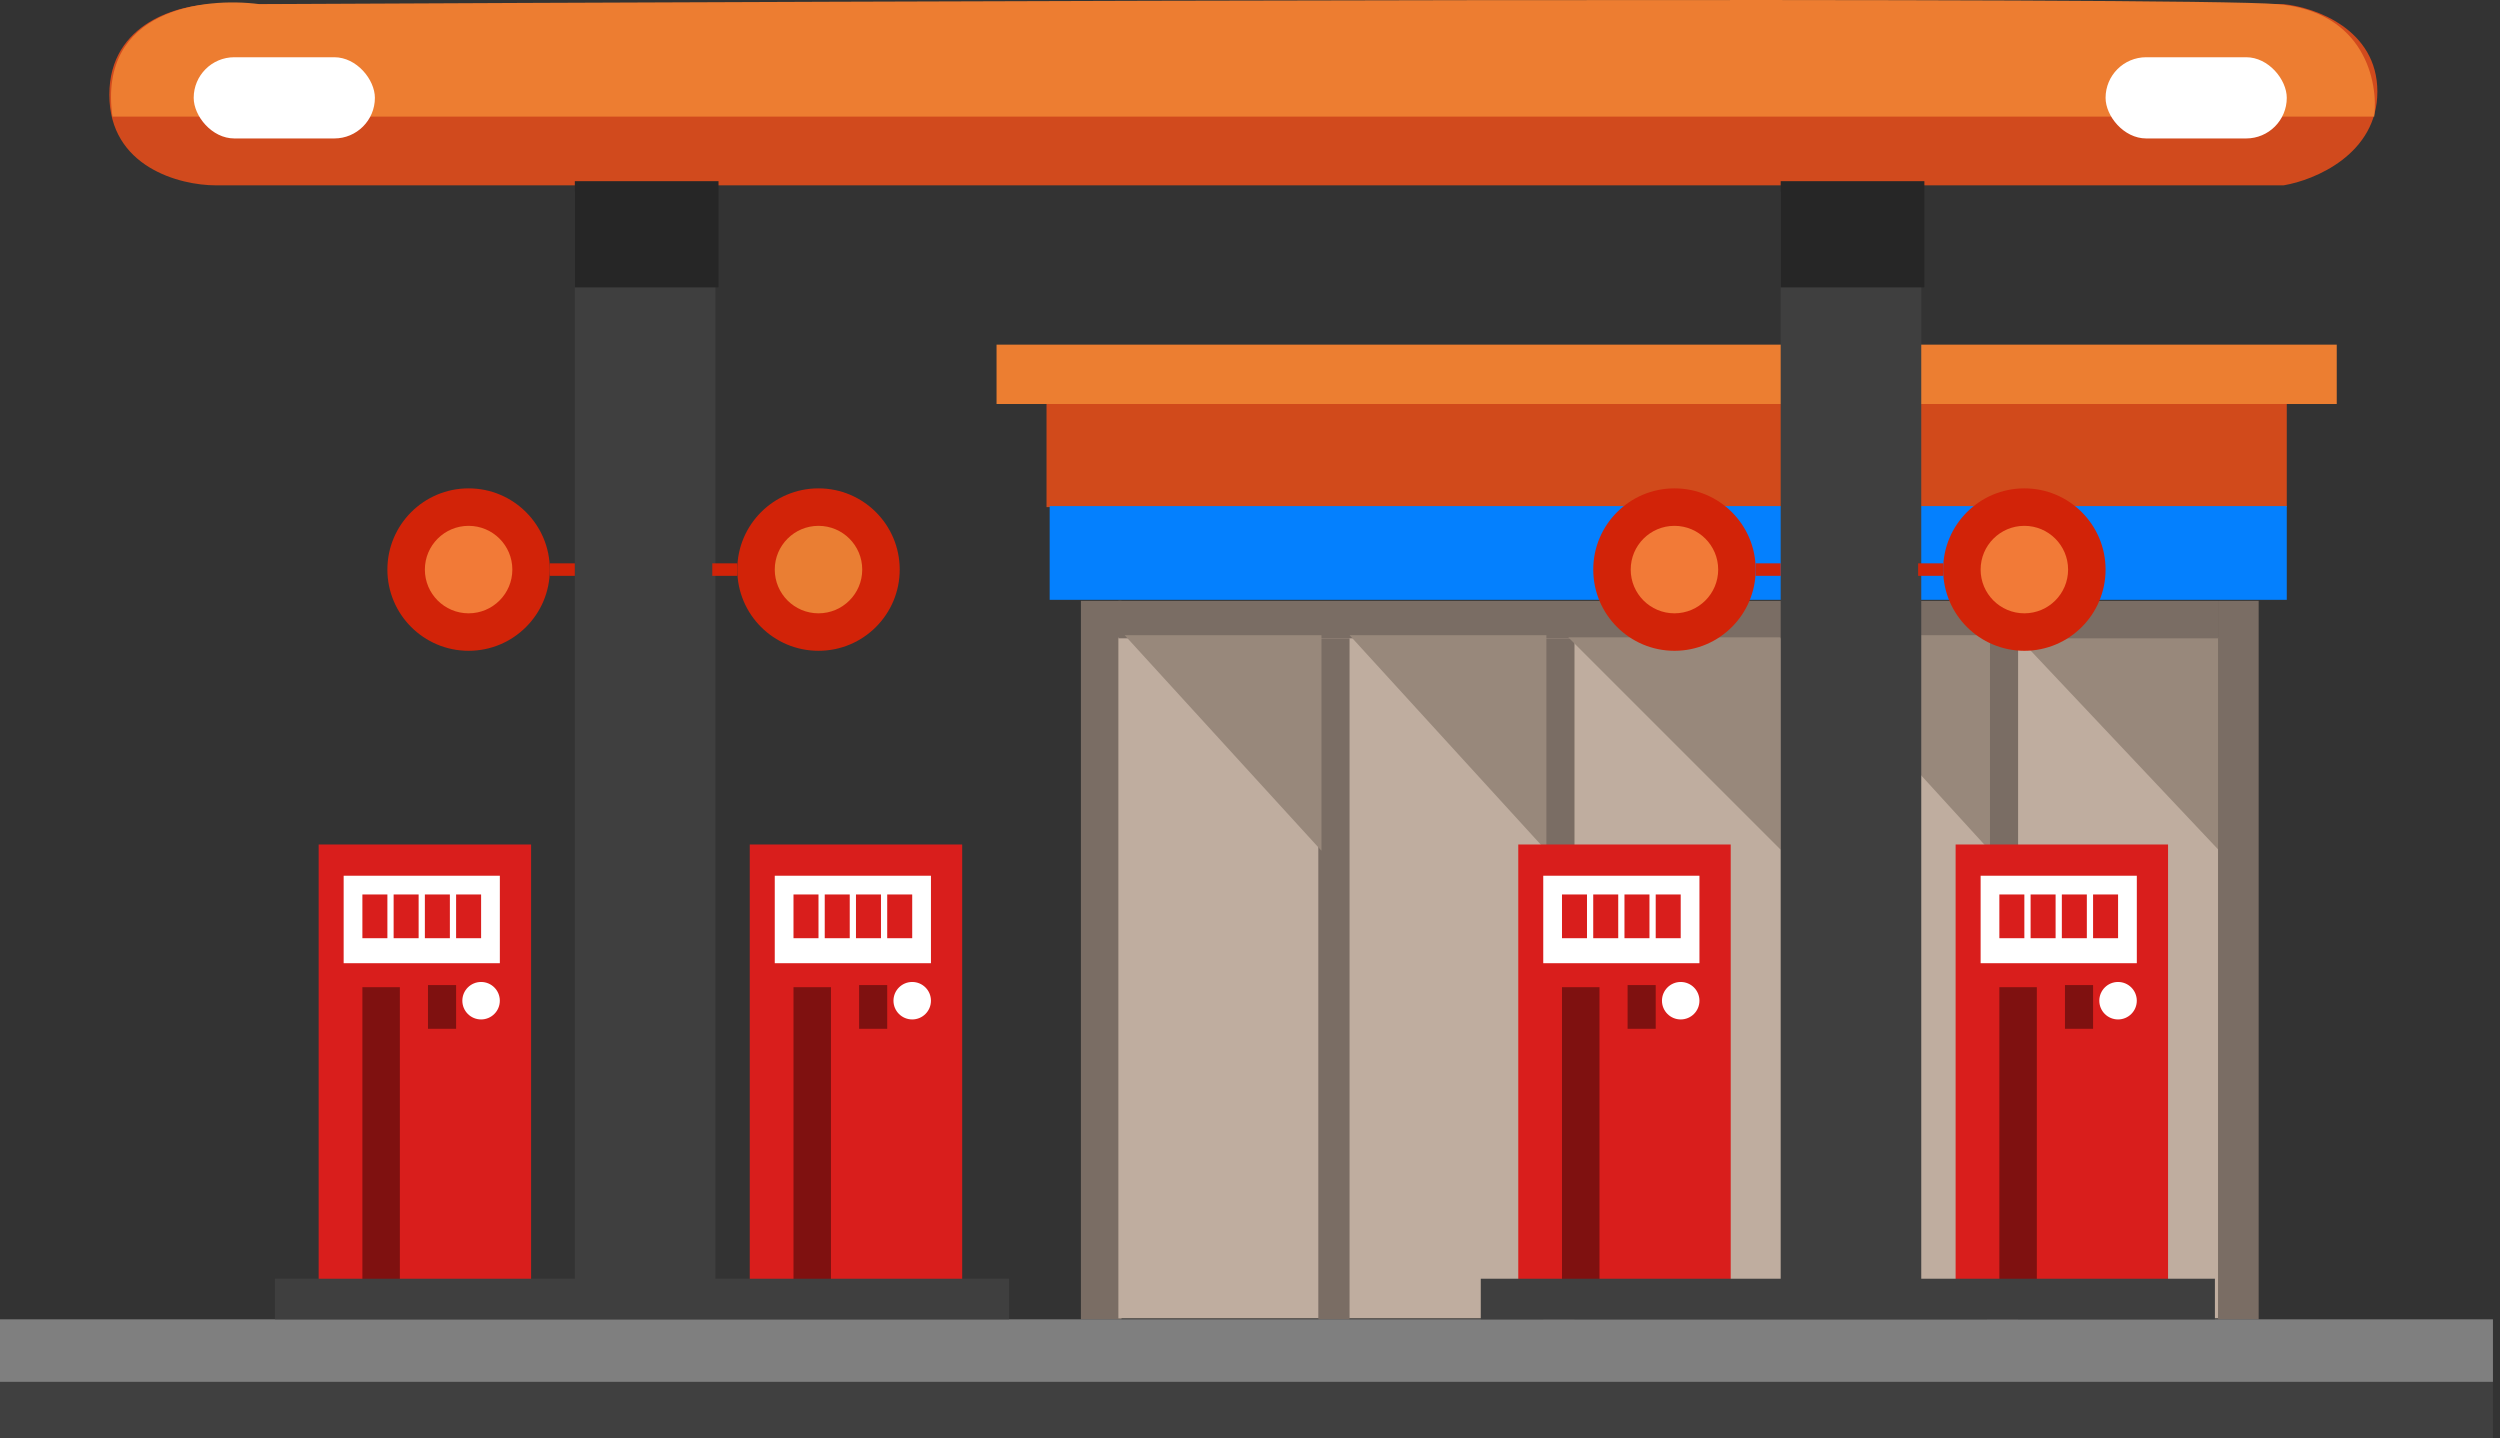 <?xml version="1.0" encoding="UTF-8"?> <svg xmlns="http://www.w3.org/2000/svg" width="113" height="65" viewBox="0 0 113 65" fill="none"><rect x="0" y="0" width="113" height="65" fill="#333333" stroke="none"/><path d="M103.22 0.187H9.743C8.143 0.187 4.942 1.006 4.942 4.282C4.942 7.558 8.143 8.377 9.743 8.377H103.22C104.633 8.142 107.457 6.965 107.457 4.141C107.457 1.317 104.633 0.328 103.22 0.187Z" fill="#D14A1D"></path><path d="M107.315 5.27H5.083C4.406 0.413 9.225 -0.142 11.72 0.187C40.479 0.046 98.984 -0.152 102.938 0.187C106.892 0.526 107.504 3.717 107.315 5.27Z" fill="#ED7D31"></path><path d="M105.621 15.578H45.044V18.261H105.621V15.578Z" fill="#EC7E31"></path><path d="M103.362 22.921H47.303V18.261H103.362V22.921Z" fill="#D14A1B"></path><path d="M47.445 27.112H103.362V22.875H47.445V27.112Z" fill="#0480FE"></path><path d="M48.857 27.157V59.634H50.693V27.157H48.857Z" fill="#7A6D64"></path><path d="M50.551 59.588V28.806H100.538V59.588H50.551Z" fill="#BFAD9F"></path><path d="M91.218 28.806L100.538 38.69V28.806H91.218Z" fill="#98887B"></path><path d="M100.255 27.157V59.634H102.091V27.157H100.255Z" fill="#7A6D64"></path><path d="M100.255 27.157L50.551 27.157L50.551 28.852L100.255 28.852L100.255 27.157Z" fill="#7A6D64"></path><path d="M59.588 28.852V59.634H61V28.852H59.588Z" fill="#7A6D64"></path><path d="M69.755 28.852V59.634H71.167V28.852H69.755Z" fill="#7A6D64"></path><path d="M89.806 28.852V59.634H91.218V28.852H89.806Z" fill="#7A6D64"></path><path d="M50.834 28.71L59.73 38.454V28.71H50.834Z" fill="#98887B"></path><path d="M61 28.71L69.896 38.454V28.71H61Z" fill="#98887B"></path><path d="M70.885 28.806L80.487 38.408V28.806H70.885Z" fill="#98887B"></path><path d="M81.051 28.71L89.947 38.454V28.71H81.051Z" fill="#98887B"></path><rect x="88.394" y="38.171" width="9.602" height="19.769" fill="#D91E1C"></rect><path d="M90.371 57.894V44.621H92.065V57.894H90.371Z" fill="#7F1110"></path><path d="M93.336 46.502V44.525H94.607V46.502H93.336Z" fill="#7F1110"></path><ellipse cx="0.847" cy="0.847" rx="0.847" ry="0.847" transform="matrix(1 0 0 -1 94.889 46.079)" fill="white"></ellipse><rect x="89.524" y="39.583" width="7.06" height="3.954" fill="white"></rect><rect x="90.371" y="40.43" width="1.13" height="1.977" fill="#D91E1C"></rect><rect x="91.783" y="40.43" width="1.13" height="1.977" fill="#D91E1C"></rect><rect x="93.195" y="40.43" width="1.13" height="1.977" fill="#D91E1C"></rect><rect x="94.607" y="40.43" width="1.13" height="1.977" fill="#D91E1C"></rect><rect x="68.626" y="38.171" width="9.602" height="19.769" fill="#D91E1C"></rect><path d="M70.602 57.894V44.621H72.297V57.894H70.602Z" fill="#7F1110"></path><path d="M73.567 46.502V44.525H74.838V46.502H73.567Z" fill="#7F1110"></path><ellipse cx="0.847" cy="0.847" rx="0.847" ry="0.847" transform="matrix(1 0 0 -1 75.121 46.079)" fill="white"></ellipse><rect x="69.755" y="39.583" width="7.06" height="3.954" fill="white"></rect><rect x="70.602" y="40.43" width="1.13" height="1.977" fill="#D91E1C"></rect><rect x="72.014" y="40.43" width="1.13" height="1.977" fill="#D91E1C"></rect><rect x="73.426" y="40.43" width="1.13" height="1.977" fill="#D91E1C"></rect><rect x="74.838" y="40.43" width="1.13" height="1.977" fill="#D91E1C"></rect><rect x="33.889" y="38.171" width="9.602" height="19.769" fill="#D91E1C"></rect><path d="M35.866 57.894V44.621H37.56V57.894H35.866Z" fill="#7F1110"></path><path d="M38.831 46.502V44.525H40.102V46.502H38.831Z" fill="#7F1110"></path><ellipse cx="0.847" cy="0.847" rx="0.847" ry="0.847" transform="matrix(1 0 0 -1 40.385 46.079)" fill="white"></ellipse><rect x="35.019" y="39.583" width="7.06" height="3.954" fill="white"></rect><rect x="35.866" y="40.43" width="1.13" height="1.977" fill="#D91E1C"></rect><rect x="37.278" y="40.43" width="1.13" height="1.977" fill="#D91E1C"></rect><rect x="38.69" y="40.43" width="1.13" height="1.977" fill="#D91E1C"></rect><rect x="40.102" y="40.43" width="1.13" height="1.977" fill="#D91E1C"></rect><rect x="14.403" y="38.171" width="9.602" height="19.769" fill="#D91E1C"></rect><path d="M16.38 57.894V44.621H18.074V57.894H16.38Z" fill="#7F1110"></path><path d="M19.345 46.502V44.525H20.616V46.502H19.345Z" fill="#7F1110"></path><ellipse cx="0.847" cy="0.847" rx="0.847" ry="0.847" transform="matrix(1 0 0 -1 20.898 46.079)" fill="white"></ellipse><rect x="15.533" y="39.583" width="7.06" height="3.954" fill="white"></rect><rect x="16.38" y="40.43" width="1.13" height="1.977" fill="#D91E1C"></rect><rect x="17.792" y="40.43" width="1.13" height="1.977" fill="#D91E1C"></rect><rect x="19.204" y="40.43" width="1.13" height="1.977" fill="#D91E1C"></rect><rect x="20.616" y="40.43" width="1.13" height="1.977" fill="#D91E1C"></rect><rect y="62.176" width="112.681" height="2.824" fill="#404040"></rect><rect y="59.634" width="112.681" height="2.824" fill="#7F7F7F"></rect><path d="M25.982 57.798V8.659H32.336V57.798H45.609V59.634H12.426V57.798H25.982Z" fill="#3F3F3F"></path><path d="M32.477 12.99H25.982V8.189H32.477V12.99Z" fill="#262626"></path><ellipse cx="36.996" cy="25.745" rx="3.671" ry="3.671" fill="#D22308"></ellipse><ellipse cx="36.996" cy="25.745" rx="1.977" ry="1.977" fill="#EA7E33"></ellipse><rect x="32.195" y="25.463" width="1.13" height="0.565" fill="#D22308"></rect><ellipse cx="3.671" cy="3.671" rx="3.671" ry="3.671" transform="matrix(-1 0 0 1 24.852 22.074)" fill="#D22308"></ellipse><ellipse cx="1.977" cy="1.977" rx="1.977" ry="1.977" transform="matrix(-1 0 0 1 23.158 23.768)" fill="#F27A37"></ellipse><rect width="1.13" height="0.565" transform="matrix(-1 0 0 1 25.982 25.463)" fill="#D22308"></rect><path d="M80.487 57.798V8.659H86.841V57.798H100.114V59.634H66.931V57.798H80.487Z" fill="#3F3F3F"></path><path d="M86.982 12.99H80.487V8.189H86.982V12.99Z" fill="#262626"></path><ellipse cx="91.501" cy="25.745" rx="3.671" ry="3.671" fill="#D22308"></ellipse><ellipse cx="91.501" cy="25.745" rx="1.977" ry="1.977" fill="#F27A37"></ellipse><rect x="86.7" y="25.463" width="1.13" height="0.565" fill="#D22308"></rect><ellipse cx="3.671" cy="3.671" rx="3.671" ry="3.671" transform="matrix(-1 0 0 1 79.357 22.074)" fill="#D22308"></ellipse><ellipse cx="1.977" cy="1.977" rx="1.977" ry="1.977" transform="matrix(-1 0 0 1 77.662 23.768)" fill="#F27A37"></ellipse><rect width="1.13" height="0.565" transform="matrix(-1 0 0 1 80.487 25.463)" fill="#D22308"></rect><rect x="8.755" y="2.587" width="8.19" height="3.671" rx="1.836" fill="white"></rect><rect x="95.172" y="2.587" width="8.19" height="3.671" rx="1.836" fill="white"></rect></svg> 